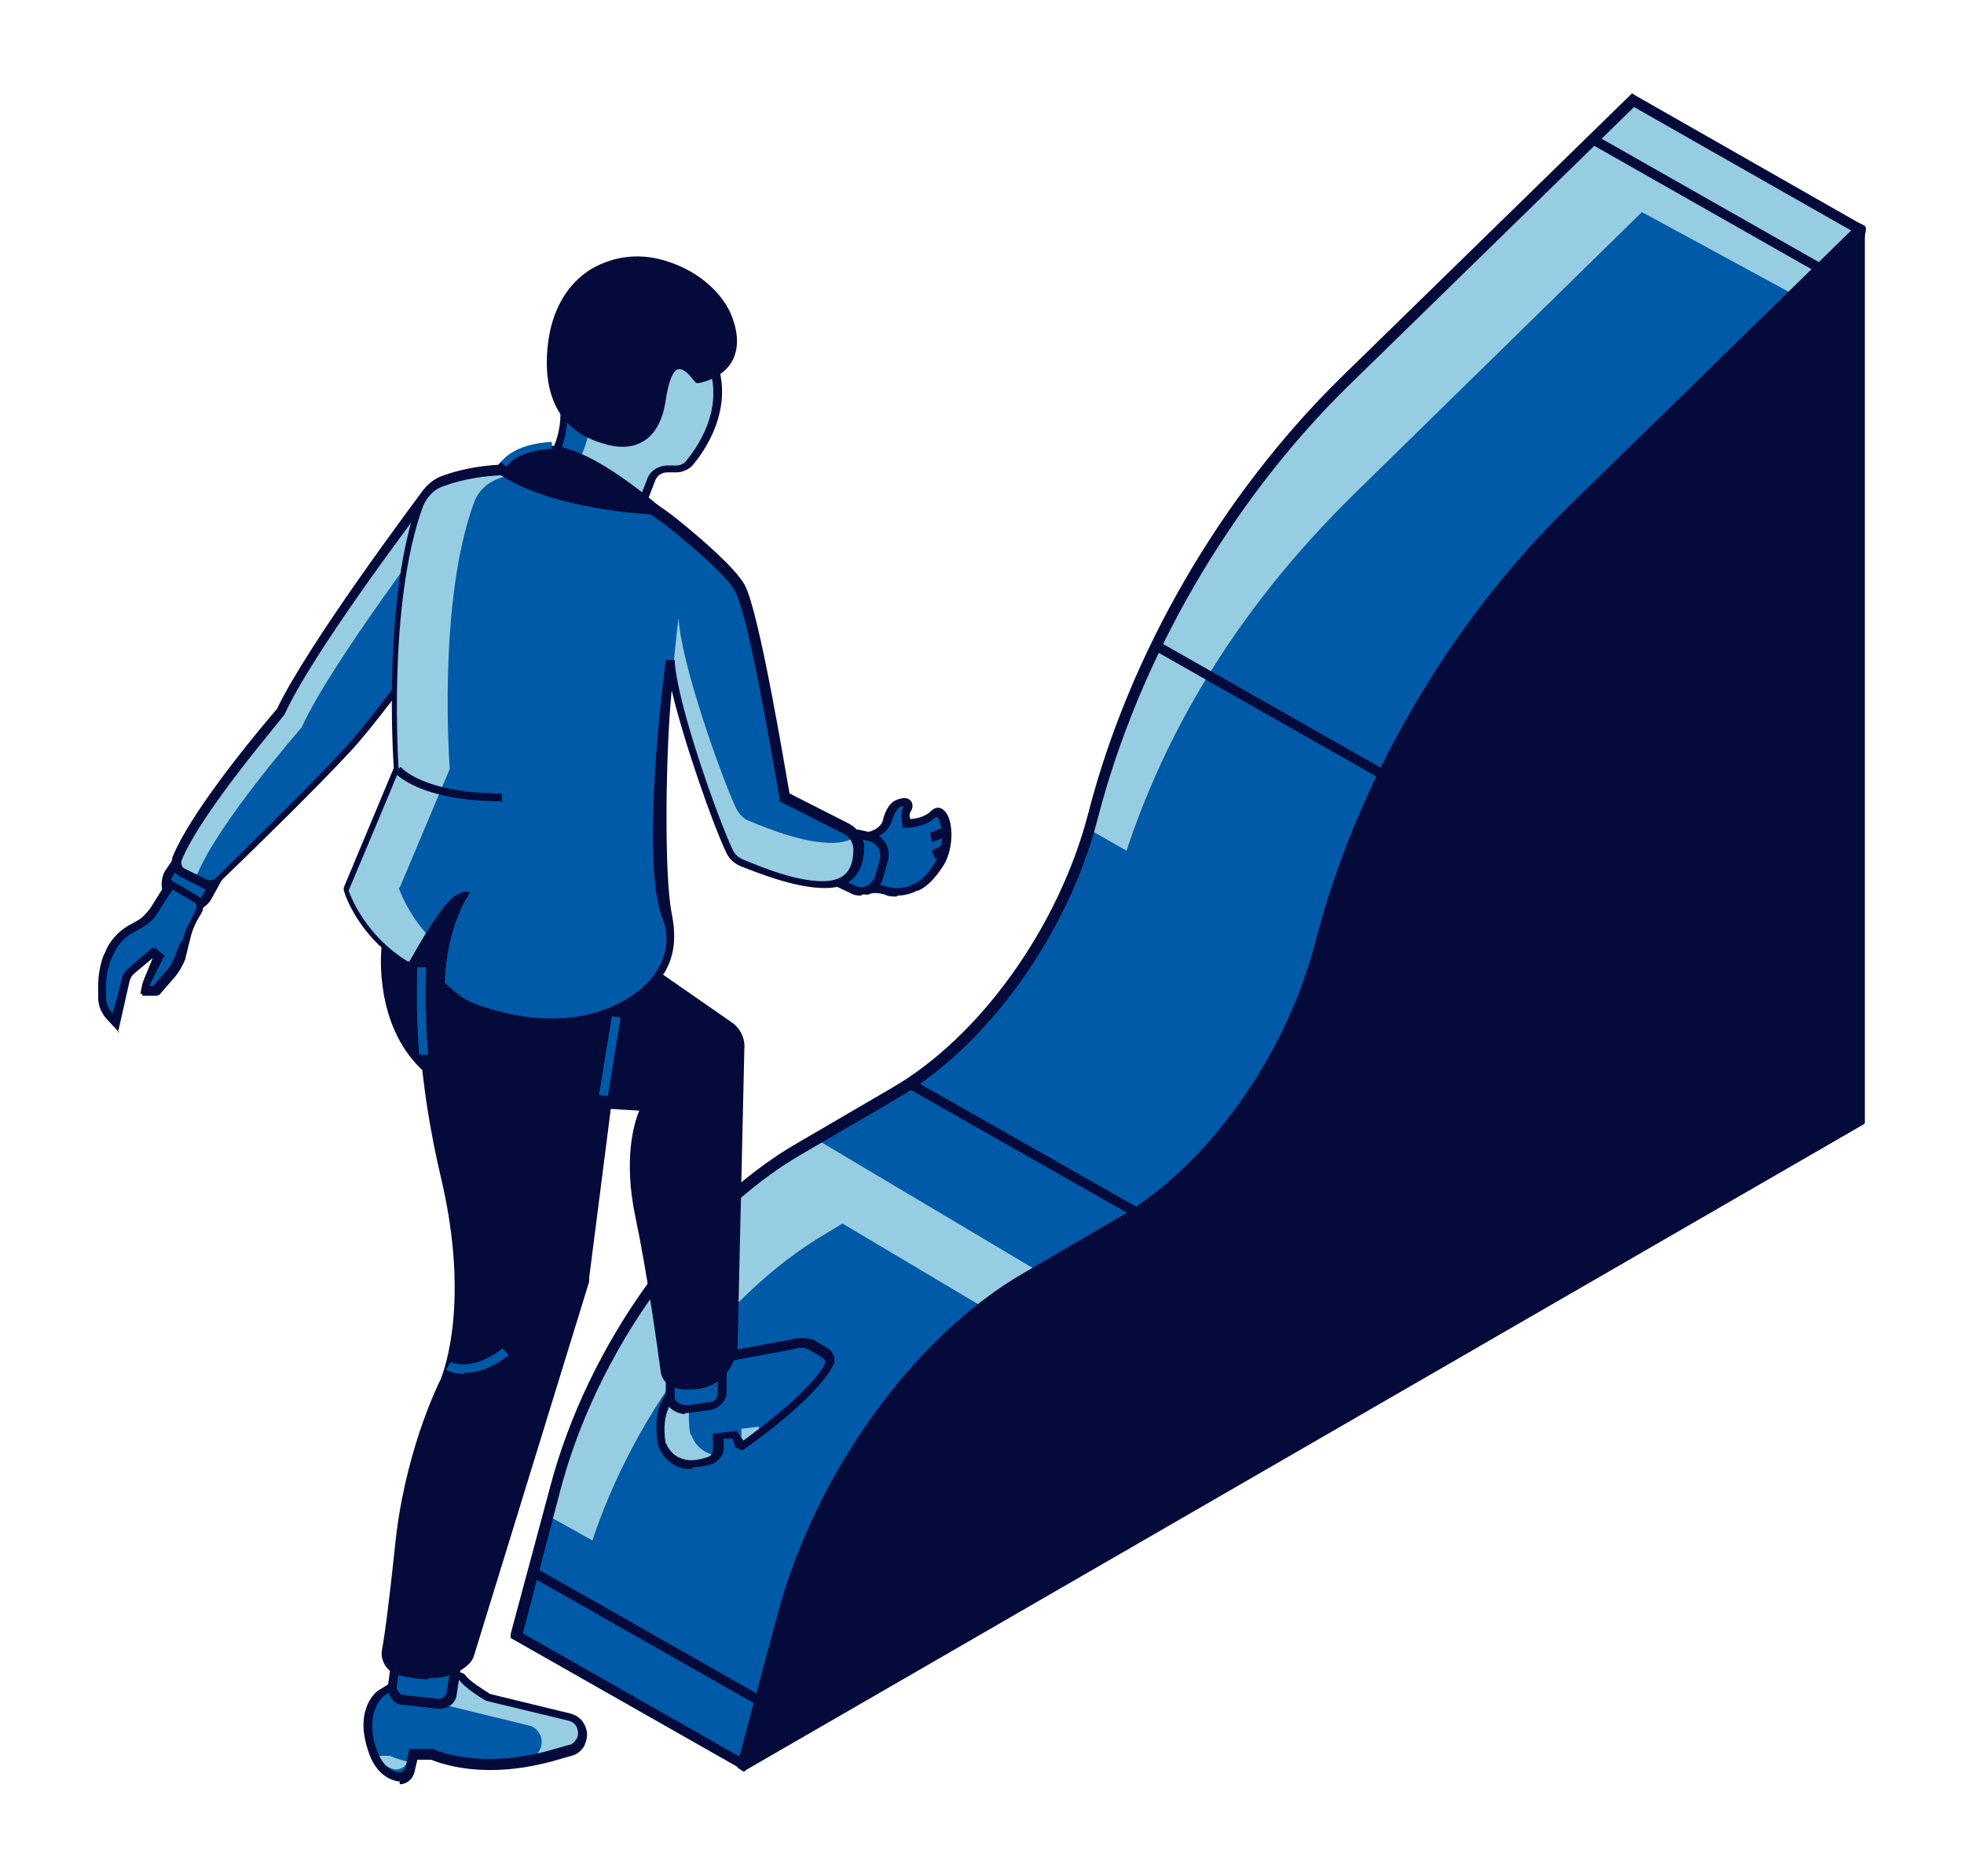 <?xml version="1.0" encoding="UTF-8"?>
<svg xmlns="http://www.w3.org/2000/svg" id="content" version="1.1" viewBox="0 0 200 191">
  <defs>
    <style>
      .cls-1 {
        fill: #040a3a;
      }

      .cls-1, .cls-2, .cls-3 {
        stroke-width: 0px;
      }

      .cls-2 {
        fill: #005aa7;
      }

      .cls-3 {
        fill: #96cde2;
      }
    </style>
  </defs>
  <g>
    <g>
      <path class="cls-2" d="M189.4,23.4l-23.1-13.2s0,0,0,0l-29.4,28.8c-11.9,11.7-21.3,27.9-25.5,44.1h0c-3,11.7-11.1,23-20.2,28.3l-9.6,5.6c-11.2,6.5-21.2,20.4-25,34.8l-3.9,14.9s0,0,0,0l23.1,13.2s0,0,0,0l51.7-52.6,8.7-8.9s0,0,0,0l30.1-17.4s0,0,0,0v-13.2s0,0,0,0l13.2-13.4s0,0,0,0l10-50.9s0,0,0,0Z"></path>
      <path class="cls-3" d="M81.6,116.9c-11.2,6.5-21.2,20.4-25,34.8l-.7,2.7,29,16.2,20.5-20.8,8.3-15.6-30.6-18.2-1.5.9Z"></path>
      <path class="cls-2" d="M84.3,125.5c-11.2,6.5-21.2,20.4-25,34.8l-.7,2.7,21.6,12.1,27.9-16.7,8.3-15.6-30.6-18.2-1.5.9Z"></path>
      <path class="cls-3" d="M189.2,23.4s0,0,0,0l-23.1-13.2s0,0,0,0l-29.4,28.8c-11.9,11.7-21.3,27.9-25.5,44.1h0c-.1.4-.2.9-.4,1.3l23,13.1s0,0,0,0l51.2-52,4.3-22.1Z"></path>
      <path class="cls-2" d="M187.1,32.4l-19.9-10.8h0s-29.4,28.8-29.4,28.8c-11.9,11.7-20.5,25.5-24.7,41.7,0,0-.2.9-.4,1.3l23,13.1s-.8,2.4-.8,2.4l51.2-52,1.1-24.4Z"></path>
      <path class="cls-1" d="M75.8,180.4l-.4-.3-23.4-13.3v-.4c0,0,4-14.9,4-14.9,3.8-14.5,13.9-28.6,25.2-35.1l9.6-5.6c9-5.2,17-16.4,20-27.9,4.2-16.4,13.6-32.5,25.7-44.4l29.7-29,.3.2,23.5,13.4v.4c0,0-10.1,51.1-10.1,51.1h-.1c0,.1-13,13.3-13,13.3v13.3l-.3.2-29.8,17.2v.2h-.3s-60.6,61.6-60.6,61.6ZM53.2,166.3l22.5,12.8,60-61h0c0,0,.4-.3.4-.3l29.7-17.2v-13.2c0,0,.2,0,.2,0l13-13.3,9.9-50.4-22.5-12.8-29.2,28.5c-11.9,11.7-21.2,27.7-25.4,43.9-3,11.8-11.3,23.3-20.5,28.6l-9.6,5.6c-11.1,6.4-21,20.2-24.7,34.5l-3.8,14.5Z"></path>
    </g>
    <g>
      <path class="cls-1" d="M75.7,179.7s0,0,0,0l3.9-14.9c3.7-14.4,13.7-28.3,25-34.8l9.6-5.6c9.1-5.3,17.2-16.6,20.2-28.3h0c4.2-16.2,13.6-32.4,25.5-44.1l29.4-28.8s0,0,0,0v90.7s0,0,0,0l-113.7,65.6Z"></path>
      <path class="cls-1" d="M75.7,180.4l-.6-.4v-.4c0,0,4-14.9,4-14.9,3.8-14.5,13.9-28.6,25.2-35.1l9.6-5.6c9-5.2,17-16.4,20-27.9,4.2-16.4,13.6-32.5,25.7-44.4l29.7-29,.6.3v.4s0,91,0,91l-.3.2-113.9,65.8ZM188.9,24.6l-28.6,27.9c-11.9,11.7-21.2,27.7-25.4,43.9-3,11.8-11.3,23.3-20.5,28.6l-9.6,5.6c-11.1,6.4-21,20.2-24.7,34.5l-3.6,13.7,112.4-64.9V24.6Z"></path>
    </g>
    <rect class="cls-1" x="65.5" y="153.5" width="1" height="26.7" transform="translate(-111.7 141.7) rotate(-60.4)"></rect>
    <rect class="cls-1" x="103.5" y="103.6" width="1" height="26.7" transform="translate(-49 149.5) rotate(-60.4)"></rect>
    <rect class="cls-1" x="128.8" y="59" width="1" height="26.7" transform="translate(2.5 149) rotate(-60.4)"></rect>
    <rect class="cls-1" x="173.4" y="7.5" width="1" height="26.7" transform="translate(69.8 161.7) rotate(-60.4)"></rect>
  </g>
  <g>
    <g>
      <g>
        <path class="cls-2" d="M88.4,90.6s.6-.2,1.8,0c1,.2,2,.2,2.9-.2,0,0,.1,0,.1,0h0c.9-.4,1.7-1.3,2.5-2.5,1.4-2.2.6-6.1-.6-4.9-1,1-2.8,1-2.8,1,0,0-.2-.9,0-1.4.3-.5.1-1.1-.9-.6-.7.3-1.1,1.8-1.1,1.8-.7,1.5-2.5,1.5-2.5,1.5l-.2,4.6c.5-.3.8.7.8.7Z"></path>
        <path class="cls-1" d="M91.3,91.3c-.4,0-.8,0-1.2-.2-1-.3-1.6-.1-1.6,0h-.4c0,.1-.1-.3-.1-.3,0-.2-.2-.4-.2-.5l-.6.4.2-5.9h.4s0,0,0,0c0,0,1.6,0,2.1-1.2,0-.2.4-1.7,1.3-2.1.9-.4,1.3-.2,1.5,0,.3.3.3.8,0,1.2-.1.2-.1.5,0,.7.5,0,1.5-.2,2.1-.8.5-.5,1-.4,1.3-.1,1,.8,1.1,3.8,0,5.6-.9,1.4-1.7,2.2-2.6,2.6h-.1c-.6.3-1.3.5-2,.5ZM89,90.1c.3,0,.8,0,1.3.2.8.2,1.6.2,2.4-.1h0s.4-.2.4-.2c.7-.3,1.4-1,2.2-2.3.7-1.1.8-3,.4-4-.1-.4-.2-.5-.3-.5,0,0,0,0-.1,0-1.1,1.1-3,1.1-3.1,1.1h-.3s0-.3,0-.3c0-.1-.3-1.1.1-1.8,0,0,0-.1,0-.1,0,0-.2,0-.4.1-.3.2-.7,1-.8,1.5-.6,1.4-1.8,1.7-2.5,1.8v3.7c.2.1.4.4.5.7,0,0,.2,0,.3,0Z"></path>
      </g>
      <path class="cls-1" d="M94.9,85.7l-.2-.9s.7-.2,1.4-.6l.5.8c-.8.5-1.6.7-1.6.7Z"></path>
      <path class="cls-1" d="M95.2,87.4l-.3-.8s.5-.2,1.1-.6l.5.8c-.7.4-1.3.7-1.3.7Z"></path>
    </g>
    <g>
      <g>
        <g>
          <path class="cls-2" d="M18.3,87.4l-1.1,1.6c-.6.9-.3,2.1.6,2.6l.8.5c.9.5,2,.2,2.5-.7l1.5-2.6-4.2-1.4Z"></path>
          <path class="cls-1" d="M19.5,92.8c-.4,0-.8-.1-1.1-.3l-.8-.5c-.5-.3-.9-.8-1.1-1.5-.1-.6,0-1.3.3-1.8l1.3-1.9,5.1,1.7-1.7,3.1c-.3.5-.8.9-1.4,1.1-.2,0-.4,0-.6,0ZM18.5,87.9l-.9,1.3c-.2.3-.3.7-.2,1.1,0,.4.3.7.6.9l.8.5c.3.2.7.2,1,.1.4,0,.6-.3.8-.6l1.2-2.1-3.4-1.1Z"></path>
        </g>
        <g>
          <path class="cls-2" d="M43.2,50.7s-11.5,15.1-14.6,21.8c0,0-8.5,9.7-10.6,14.9-.2.6,0,1.2.6,1.5l2.2,1.1c.4.2,1,.1,1.3-.2,2.2-2.1,9.9-9.7,13.3-13.3,4-4.3,14.8-19.8,14.8-19.8l-7-6Z"></path>
          <path class="cls-3" d="M20.1,89c2.2-5.3,10.6-14.9,10.6-14.9,3.1-6.8,14.6-21.8,14.6-21.8l5,4.3s0,0,0,0l-7-6s-11.5,15.1-14.6,21.8c0,0-8.5,9.7-10.6,14.9-.2.6,0,1.2.6,1.5l1.3.6c0-.1,0-.3,0-.4Z"></path>
          <path class="cls-1" d="M21.3,90.6c-.2,0-.5,0-.7-.2l-2.2-1.1c-.8-.4-1.1-1.3-.8-2.1,2.1-5.1,9.9-14.2,10.6-15,3.2-6.7,14.1-21.2,14.6-21.9l.3-.4,7.7,6.5-.2.3c-.4.6-10.9,15.5-14.9,19.8-3.4,3.7-11,11.1-13.3,13.3-.3.3-.7.5-1.1.5ZM43.3,51.3c-1.8,2.4-11.5,15.3-14.3,21.4h0c0,.2-8.4,9.8-10.5,14.9-.1.3,0,.8.4.9l2.2,1.1c.3.1.6,0,.8-.1,2.2-2.2,9.8-9.6,13.2-13.3,3.6-3.9,13-17.1,14.6-19.4l-6.4-5.4Z"></path>
        </g>
      </g>
      <g>
        <path class="cls-2" d="M40,171.6s6.5-1.6,7-.9c.6.8,2.7,2,2.7,2l8.2,2c.6.1,1.1.6,1.3,1.2h0c.3.9-.3,1.9-1.2,2.2l-1.4.4c-8,2.3-12.7,0-12.7,0h-1.8c0,.1-.3,1.6-.3,1.6-.1.5-.6.9-1.2.8-.9-.1-2.1-.8-2.8-3.1-1.2-3.9,1.1-5.5,1.1-5.5l1.2-.8Z"></path>
        <g>
          <path class="cls-3" d="M39.7,178.8h-1.3c.6,1,1.3,1.3,1.9,1.4.5,0,1-.3,1.2-.8-1.2-.3-1.8-.6-1.8-.6Z"></path>
          <path class="cls-3" d="M59,175.8c-.2-.6-.7-1.1-1.3-1.2l-8.2-2s-2.1-1.2-2.7-2c-.6-.8-7,.9-7,.9l-.5.3c1.6-.3,3.3-.5,3.6-.1.6.8,2.7,2,2.7,2l8.2,2c.6.1,1.1.6,1.3,1.2.2.8-.1,1.6-.8,2,.7-.1,1.4-.3,2.2-.5l1.4-.4c.9-.3,1.5-1.2,1.2-2.2Z"></path>
        </g>
        <path class="cls-1" d="M40.7,181.4c0,0-.2,0-.2,0-1-.2-2.4-.9-3.1-3.4-1.3-4.2,1.1-5.9,1.2-5.9l1.3-.8c4.5-1.1,7-1.4,7.5-.7.4.6,1.9,1.5,2.5,1.9l8.2,2c.8.2,1.4.8,1.6,1.6.2.6,0,1.2-.2,1.7-.3.5-.8.9-1.3,1l-1.4.4c-7.5,2.2-12.1.3-12.9,0h-1.4c0,0-.3,1.3-.3,1.3-.2.7-.8,1.2-1.5,1.2ZM40.2,172l-1.1.7c0,0-1.9,1.4-.9,5,.5,1.7,1.3,2.6,2.4,2.8.3,0,.6-.2.7-.5l.4-1.9h2.3c0-.1.1,0,.1,0,0,0,4.7,2.3,12.4,0l1.4-.4c.3,0,.6-.3.8-.6.2-.3.2-.7.1-1-.1-.5-.5-.8-1-.9l-8.3-2c-.2-.1-2.2-1.3-2.8-2.2-.4-.2-3.7.3-6.5,1Z"></path>
      </g>
      <g>
        <path class="cls-2" d="M68.6,142s-1.9.9-1.2,5c0,0,.9,3.1,4.8,1.8.5-.2.9-.6.9-1.2v-1.3c0,0,1.7-.2,1.7-.2l.5,1.3s7.3-5.1,9.1-8.5c.2-.4,0-1-.4-1.2l-1.5-.9c-.6-.2-1.3-.2-1.9,0l-8.1,1.5-3.7,2.3-.3,1.2Z"></path>
        <g>
          <path class="cls-3" d="M77.1,145.3l-1.6.2v1.3c0,.1-.1.2-.1.3.5-.3,1.1-.8,1.9-1.4v-.4Z"></path>
          <path class="cls-3" d="M70.3,146.1c-.7-4.2,1.2-5,1.2-5l.3-1.2,2.9-1.8-2.1.4-3.7,2.3-.3,1.2s-1.9.9-1.2,5c0,0,.9,3.1,4.8,1.8.3-.1.6-.3.7-.6-2-.3-2.5-2.1-2.5-2.1Z"></path>
        </g>
        <path class="cls-1" d="M70.4,149.6c-.6,0-1.2-.1-1.7-.4-1.3-.7-1.7-2-1.7-2.1-.6-3.7.7-5.1,1.2-5.5l.3-1.2,4-2.5,8.1-1.5c.7-.2,1.4-.2,2.2,0l1.5.9c.6.4.9,1.2.5,1.8-1.8,3.5-8.9,8.4-9.2,8.6l-.7-.3-.3-.9h-.9c0,.1,0,1,0,1,0,.7-.5,1.3-1.2,1.6-.7.2-1.3.3-1.9.3ZM67.8,146.9s.3,1,1.3,1.5c.8.4,1.7.4,2.9,0,.4-.1.6-.4.6-.8v-1.6c.1,0,2.4-.3,2.4-.3l.7,1c1.6-1.2,6.8-5,8.3-7.8.1-.2,0-.5-.2-.6l-1.5-.9c-.4-.2-1-.2-1.5,0l-8.1,1.5-3.4,2.2-.3,1.3h-.2c0,.1-1.6,1-1,4.7h0Z"></path>
      </g>
      <g>
        <g>
          <path class="cls-2" d="M68.3,139.8v2.4c0,.8.8,1.5,1.8,1.4l2.2-.3c.8,0,1.3-.6,1.3-1.3v-2.8c.1-1-.9-1.6-2-1.3l-2.3.7c-.6.2-1,.7-1,1.3Z"></path>
          <path class="cls-1" d="M69.8,144c-.5,0-1-.2-1.4-.5-.4-.3-.6-.8-.6-1.3v-2.4c0-.8.5-1.5,1.3-1.7l2.3-.7c.7-.2,1.4,0,1.9.3.5.4.7.9.7,1.4v2.8c-.1.9-.9,1.6-1.8,1.7l-2.2.3c0,0-.2,0-.3,0ZM72.1,138.2c-.1,0-.3,0-.4,0l-2.3.7c-.4.1-.7.5-.7.9v2.4c0,.2.1.5.3.6.3.2.6.3,1,.3l2.2-.3c.5,0,.9-.4.9-.9v-2.8c.1-.4-.1-.6-.3-.7-.2-.2-.5-.2-.7-.2Z"></path>
        </g>
        <g>
          <path class="cls-1" d="M39.3,96.2s-1.8,14.7,12.3,15.6l13.9.8c.1,0,.2.1.2.2-.4.9-1.8,4.7-.5,10.9,1.2,5.9,2.3,13.4,2.6,16,0,.6.5,1,1,1.1,1.6.3,4.6.5,5.8-3.5l.7-30.6c0-.9-.4-1.8-1.1-2.3l-15.6-10.8-16.4,1.4-2.9,1.2Z"></path>
          <path class="cls-1" d="M70.2,141.5c-.6,0-1.1,0-1.5-.2-.7-.2-1.3-.8-1.4-1.5-.4-2.9-1.4-10.2-2.6-15.9-1.2-5.7-.2-9.4.4-10.8l-13.5-.8c-4.2-.3-7.4-1.7-9.6-4.4-3.9-4.7-3.2-11.4-3.1-11.7v-.3s3.3-1.3,3.3-1.3l16.6-1.4,15.7,10.9c.9.6,1.4,1.7,1.3,2.7l-.7,30.7c-.9,3.3-3.1,4-4.8,4ZM39.7,96.5c0,1.3-.3,6.9,3,10.8,2,2.4,5.1,3.8,9,4l13.9.8c.2,0,.4.1.5.3.1.2.1.4,0,.6-.4,1-1.7,4.6-.5,10.6,1.2,5.8,2.2,13.1,2.6,16,0,.4.3.7.7.8,1.8.4,4.3.2,5.2-3.1l.7-30.5c0-.8-.3-1.5-.9-2l-15.5-10.7-16.2,1.4-2.6,1.1Z"></path>
        </g>
      </g>
      <g>
        <g>
          <path class="cls-2" d="M40.2,169.5l-.3,2.2c0,.7.4,1.3,1.1,1.4l3.5.4c.7,0,1.3-.4,1.4-1.1l.4-2.6c.1-.8-.5-1.4-1.2-1.4h-3.7c-.6,0-1.2.5-1.3,1.1Z"></path>
          <path class="cls-1" d="M44.7,174c0,0-.1,0-.2,0l-3.5-.4c-.5,0-.9-.3-1.1-.6-.3-.4-.4-.8-.4-1.3l.3-2.2c.1-.9.8-1.5,1.7-1.5h3.7c.5,0,1,.2,1.3.6.3.4.5.9.4,1.4l-.4,2.6c-.1.8-.8,1.4-1.7,1.4ZM41.5,168.8c-.4,0-.8.3-.8.7l-.3,2.2c0,.2,0,.4.2.6.1.2.3.3.5.3l3.5.4c.4,0,.8-.2.9-.7l.4-2.6c0-.2,0-.5-.2-.7-.2-.2-.4-.3-.6-.3h-3.7Z"></path>
        </g>
        <g>
          <path class="cls-1" d="M43.1,97.8c0,0,0,.2,0,.2-.1,1.1-.8,9.1,2.2,21.8,3,12.8.3,19.9,0,20.7,0,0,0,0,0,.1-.3.6-3.7,7.7-4.6,17.1-.5,5.7-1,8.7-1.3,10.3-.2,1,.4,1.9,1.4,2.1,1.9.5,4.8.8,6.6-1,.2-.2.3-.5.4-.7l11.7-38c0-.1,0-.2,0-.3l3.7-28.9c0-.7-.2-1.4-.8-1.8l-10.9-7.9c-.3-.2-.5-.3-.8-.3l-4.2-.6c-1-.1-1.8.5-2.1,1.4l-1.4,5.7Z"></path>
          <path class="cls-1" d="M43.5,171c-1,0-2-.2-2.9-.4-1.2-.3-1.9-1.5-1.7-2.6.3-1.6.7-4.7,1.3-10.3.9-9.5,4.3-16.5,4.7-17.3.3-.8,3-7.8,0-20.5-3-12.8-2.3-21.1-2.2-22,0-.1,0-.2,0-.3l1.4-5.7c.3-1.2,1.4-1.9,2.6-1.8l4.2.6c.4,0,.7.2,1,.4l10.9,7.9c.7.5,1,1.3.9,2.2l-3.7,28.9c0,.1,0,.3,0,.4l-11.7,38c-.1.4-.3.7-.5.9-1.1,1.1-2.6,1.5-4.1,1.5ZM46.2,91.1c-.7,0-1.2.4-1.4,1.1l-1.4,5.7c0,0,0,.1,0,.2,0,.9-.8,9,2.2,21.7,3.1,13,.3,20.1,0,20.9,0,0,0,0,0,.1-.4.8-3.7,7.7-4.6,17-.5,5.7-1,8.8-1.3,10.4-.1.7.3,1.4,1,1.6,1.6.4,4.5.8,6.1-.9.1-.1.2-.3.3-.5l11.7-38c0,0,0-.2,0-.2l3.7-28.9c0-.5-.2-1-.6-1.3l-10.9-7.9c-.2-.1-.4-.2-.6-.3l-4.2-.6c0,0-.1,0-.2,0Z"></path>
        </g>
      </g>
      <g>
        <path class="cls-2" d="M57.2,40.2s1.3,4.2-2,8l10.2,3,.9-2.2c.3-.7.9-1.2,1.7-1.2h.9c.5,0,1-.2,1.4-.6,1.4-1.7,4.5-6.3,1.8-11.3-3.4-6.3-10.1-.5-10.1-.5l-4.8,5Z"></path>
        <path class="cls-3" d="M69,47.9c.5,0,1-.2,1.4-.6,1.4-1.7,4.5-6.3,1.8-11.3-.9-1.6-2-2.5-3.1-2.8-2.4.5-4.5,2.3-4.5,2.3l-4.8,5s1.3,4.2-2,8l8.1,2.3.6-1.6c.3-.7.9-1.2,1.7-1.2h.9Z"></path>
        <path class="cls-1" d="M65.7,51.6l-11.3-3.3.5-.5c3.1-3.5,2-7.4,1.9-7.5v-.3c0,0,4.9-5.1,4.9-5.1.2-.2,3.6-3.1,6.9-2.5,1.6.3,2.9,1.3,3.8,3.1,2.8,5.2-.3,10-1.8,11.8-.4.5-1.1.8-1.7.8h-.9c-.6,0-1.1.3-1.3.9l-1,2.6ZM56,47.9l9.2,2.7.7-1.8c.3-.9,1.2-1.4,2.1-1.4h.9c.4,0,.8-.2,1-.5,1.4-1.7,4.3-6.1,1.7-10.9-.8-1.5-1.9-2.4-3.2-2.6-2.9-.5-6.1,2.2-6.2,2.2l-4.6,4.8c.2,1,.7,4.3-1.7,7.6Z"></path>
      </g>
      <g>
        <path class="cls-1" d="M60.5,27.7c-2.3,1.4-3.7,3.9-4.1,6.5-.6,3.5-.4,8.8,5.1,10.4,0,0,5.1,2.2,6.1-4,.9-6.3,3.7-2.1,3.7-2.1,0,0,5.1-.9,3.1-6-1.6-4.2-8.4-8-13.8-4.8Z"></path>
        <path class="cls-1" d="M63.4,45.5c-1.2,0-2.1-.4-2.2-.4-4.3-1.3-6.2-5.1-5.3-10.8.5-3,2-5.5,4.3-6.9h0c2.4-1.4,5.2-1.7,8-.7,3,1,5.5,3.2,6.4,5.7.6,1.7.6,3.1,0,4.3-1,1.9-3.4,2.3-3.4,2.3h-.3c0,0-.2-.2-.2-.2-.3-.4-1-1.3-1.6-1.2-.3,0-.9.5-1.3,3.1-.3,2.1-1.1,3.6-2.4,4.3-.7.4-1.4.5-2.1.5ZM60.7,28.1c-2,1.2-3.5,3.5-3.9,6.2-.6,3.7-.2,8.4,4.7,9.9,0,0,2,.8,3.5,0,1-.6,1.7-1.8,2-3.6.3-2.3,1-3.6,2-3.8,1-.2,1.9.8,2.3,1.3.6-.2,1.9-.6,2.6-1.8.5-.9.5-2.1,0-3.5-.8-2.2-3.1-4.2-5.9-5.2-2.6-.9-5.2-.7-7.3.6h0Z"></path>
      </g>
      <g>
        <g>
          <path class="cls-2" d="M87.2,84.9l1.5.4c1,.3,1.6,1.3,1.3,2.3l-.5,1.8c-.3,1.1-1.5,1.6-2.5,1.1l-1.5-.7,1.7-5Z"></path>
          <path class="cls-1" d="M87.7,91.2c-.3,0-.6,0-1-.2l-1.9-.9,1.8-5.1c.1-.4.5-.6.9-.5l1.3.3c.6.2,1.1.5,1.4,1.1.3.5.4,1.2.2,1.8l-.5,1.8c-.2.6-.6,1.2-1.2,1.4-.3.1-.6.2-.9.2ZM86,89.7l1.1.5c.4.2.8.2,1.2,0,.4-.2.6-.5.8-.9l.5-1.8c.1-.4,0-.7-.1-1.1-.2-.3-.5-.6-.9-.7l-1.1-.3-1.5,4.2Z"></path>
        </g>
        <g>
          <g>
            <path class="cls-2" d="M86.2,84.4l-6.3-3.2s-3-18.7-4.6-21.4c-.9-1.6-4.1-4.4-6.7-6.5-2.5-2-5.3-3.5-8.4-4.4-7.3-2-12.5-.9-14.9,0-1.1.4-1.9,1.2-2.3,2.3-3.8,10.2-2.5,27.2-2.5,27.2l-5.1,12.1s1.3,4.6,6.2,7.6c.3.2.6,0,.8-.2,1.1-2.1,4-6.7,4.8-6.6,0,0-2.1,3.1-2.3,8.6,0,.3.1.5.3.7,1.8,1.4,1.9,1.8,5.3,2.7,12,3.3,19.8-4,17.5-9.9-2.3-5.9.3-26.2.3-26.2.2,4.5,4.6,16.6,5.9,19.5.3.6.7,1,1.3,1.2,1.8.8,6,2.5,9.1,2.2s2.9-2.2,2.9-3.6c0-.9-.5-1.6-1.3-2Z"></path>
            <path class="cls-3" d="M85.4,85.8c-3,.3-7.2-1.4-9.1-2.2-.6-.2-1-.7-1.3-1.2-1.4-2.9-5.7-14.9-5.9-19.5,0,0-.3,2.4-.6,5.7.8,5.2,4.6,15.5,5.8,18.1.3.6.7,1,1.3,1.2,1.8.8,6,2.5,9.1,2.2,2.5-.2,2.9-2.2,2.9-3.6,0-.5-.2-.9-.5-1.3-.4.3-.9.5-1.7.6Z"></path>
            <path class="cls-3" d="M40.7,90.4l5.1-12.1s-1.3-17,2.5-27.2c.4-1.1,1.3-1.9,2.3-2.3,1-.4,2.5-.7,4.3-1-4.5-.5-7.8.3-9.7,1-1.1.4-1.9,1.2-2.3,2.3-3.8,10.2-2.5,27.2-2.5,27.2l-5.1,12.1s1.3,4.6,6.2,7.6c.3.2.6,0,.8-.2.3-.6.8-1.5,1.4-2.4-2.3-2.5-3.1-5-3.1-5Z"></path>
            <path class="cls-1" d="M56.3,104.5c-1.8,0-3.8-.3-5.9-.8-2.9-.8-3.5-1.3-4.7-2.3-.2-.2-.4-.4-.7-.6-.3-.2-.5-.6-.5-1,0-2.9.7-5.1,1.2-6.6-.9,1.3-2.1,3.2-2.9,4.8-.1.2-.4.4-.6.5-.3,0-.6,0-.8-.1-5-3-6.4-7.6-6.4-7.8v-.2s5.1-12.2,5.1-12.2c-.1-1.5-1.1-17.5,2.5-27.3.4-1.2,1.4-2.1,2.6-2.5,2.5-.9,7.8-2,15.2,0,3.1.9,6,2.4,8.6,4.5,2.6,2.1,5.8,4.9,6.8,6.6,1.5,2.6,4.2,19.1,4.6,21.3l6.1,3.1c.9.5,1.5,1.4,1.5,2.4,0,2.4-1.2,3.9-3.3,4.1-3.1.3-7.5-1.5-9.3-2.2-.7-.3-1.2-.8-1.5-1.5-1.2-2.5-4.2-10.9-5.5-16.4-.6,5.9-.8,18.7,0,22.7.5,2.5.4,5-1.6,7.2-2,2.2-5.6,4.1-10.5,4.1ZM47.2,90.8s0,0,0,0h.7c0,0-.4.7-.4.7,0,0-2,3.1-2.2,8.4,0,.1,0,.2.1.3.3.2.5.4.7.6,1.2,1,1.6,1.3,4.4,2.1,7.6,2.1,13-.2,15.6-3,1.7-1.9,2.2-4.2,1.4-6.3-2.4-5.9.2-25.6.3-26.4h.9c.2,4.4,4.5,16.4,5.9,19.3.2.5.6.8,1,1,1.7.7,5.9,2.5,8.8,2.2,1.7-.2,2.5-1.2,2.5-3.2,0-.7-.4-1.3-1-1.6l-6.5-3.3v-.2c-1.1-6.4-3.3-19.1-4.6-21.3-.7-1.2-3-3.4-6.6-6.3-2.5-2-5.3-3.5-8.3-4.3-7.2-2-12.3-.9-14.7,0-1,.3-1.7,1.1-2.1,2-3.7,10-2.5,26.8-2.5,27h0c0,.1-5.1,12.2-5.1,12.2.3.8,1.8,4.6,6,7.2h.2c.2-.3,3.7-6.9,5.2-6.9Z"></path>
          </g>
          <g>
            <path class="cls-1" d="M50.9,47.8s1.2-2.2,5.2-2c4,.3,10.6,6.1,10.6,6.1,0,0-10.3-.3-15.9-4.1Z"></path>
            <path class="cls-1" d="M68,52.4h-1.2c-.4,0-10.5-.4-16.1-4.2l-.3-.2.2-.4c0-.1,1.4-2.5,5.7-2.2,4.2.3,10.6,6,10.9,6.2l.9.8ZM51.6,47.7c4.3,2.7,11.1,3.5,13.9,3.7-2-1.6-6.4-5-9.3-5.1-2.8-.2-4.1.9-4.6,1.4Z"></path>
          </g>
        </g>
      </g>
      <path class="cls-1" d="M51.2,81.6c-8.6,0-11-2.9-11.1-3l.7-.5-.4.3.4-.3s2.2,2.7,10.3,2.7v.9Z"></path>
      <g>
        <path class="cls-2" d="M42.7,107.5c-.4-4.4-.2-8.9-.2-9h.9c0,0-.2,4.6.2,8.9h-.9Z"></path>
        <polygon class="cls-2" points="61.9 111.6 61 111.5 62.3 103.5 63.2 103.6 61.9 111.6"></polygon>
        <path class="cls-2" d="M47.2,139.9c-1.1,0-1.7-.4-1.8-.4l.5-.8-.2.4.2-.4c0,0,2.1,1.1,5.3-1.4l.6.7c-1.9,1.5-3.4,1.8-4.5,1.8Z"></path>
      </g>
    </g>
    <g>
      <g>
        <path class="cls-2" d="M16.7,91l-1,1.6c-.4.6-.9,1.1-1.5,1.5l-.9.5c-1,.6-1.7,1.4-2.1,2.5l-.2.4c-.3.9-.5,1.8-.5,2.7v1.3c0,.7.2,1.3.7,1.8l.7.8,1-4.5c0-.4.3-.7.5-.9l2.2-2,.6.6-1.2,2.8v.3c0,0,1.2,0,1.2,0l1.4-1.7c.5-.6.9-1.3,1.1-2.1l.4-1.6c.2-.9.6-1.8,1.2-2.6h0c.3-.4.1-1-.3-1.2l-2.5-1.5-.7,1Z"></path>
        <path class="cls-1" d="M12.1,105.1l-1.3-1.4c-.5-.6-.8-1.3-.8-2.1v-1.3c0-1,.2-2,.5-2.9l.2-.4c.4-1.1,1.3-2.1,2.3-2.7l.9-.5c.6-.3,1-.8,1.4-1.3l1-1.6.9-1.4,2.9,1.7c.3.2.5.5.6.8,0,.4,0,.7-.2,1-.5.8-.9,1.6-1.1,2.5l-.4,1.6c-.2.8-.6,1.6-1.2,2.3l-1.5,1.8h-2c0-.1.2-1,.2-1l1.1-2.6h-.1c0,0-1.9,1.6-1.9,1.6-.2.2-.3.4-.4.7l-1.2,5.3ZM17.1,91.3l-1,1.6c-.4.7-1,1.2-1.7,1.6l-.9.5c-.9.5-1.6,1.3-2,2.3l-.2.4c-.3.8-.5,1.7-.5,2.6v1.3c0,.5.2,1.1.6,1.5v.2c.1,0,1-3.6,1-3.6.1-.4.3-.8.7-1.1l2.3-2c.1-.1.3-.1.5,0l.7.6c.2.1.2.4.1.5l-1.1,2.5h.4s1.3-1.5,1.3-1.5c.5-.6.8-1.2,1-1.9l.5-1.7c.3-.9.8-1.7,1.2-2.6,0,0,0-.2,0-.3,0-.1,0-.2-.2-.3l-2.2-1.3-.5.7Z"></path>
      </g>
      <g>
        <path class="cls-2" d="M16.3,97.7c-.1,0-.3.2-.4.3l-1.4,2.2v.3c0,0,1.2,0,1.2,0l1.4-1.7c.4-.5.8-1.1,1-1.8,0,0,0,0,0,0l-1.7.6Z"></path>
        <path class="cls-1" d="M18.4,96.9l.3-1h-.3l-.8,2c-.2.4-.4.7-.7,1l-1.3,1.5h-.4s1.4-2.8,1.4-2.8l-.6-.4h-.3s-.9,2.2-.9,2.2c-.3.6-.4,1.3-.3,2h0s1.4,0,1.4,0c.2,0,.4-.1.5-.3l1.4-1.6c.5-.6.8-1.2,1.1-1.9v-.3c0,0-.3-.4-.3-.4Z"></path>
      </g>
    </g>
  </g>
  <path class="cls-2" d="M51.6,47.5l-.6-.4c0,0,1.1-1.9,5.2-2.1v.7c-3.6.2-4.5,1.7-4.5,1.7Z"></path>
</svg>
